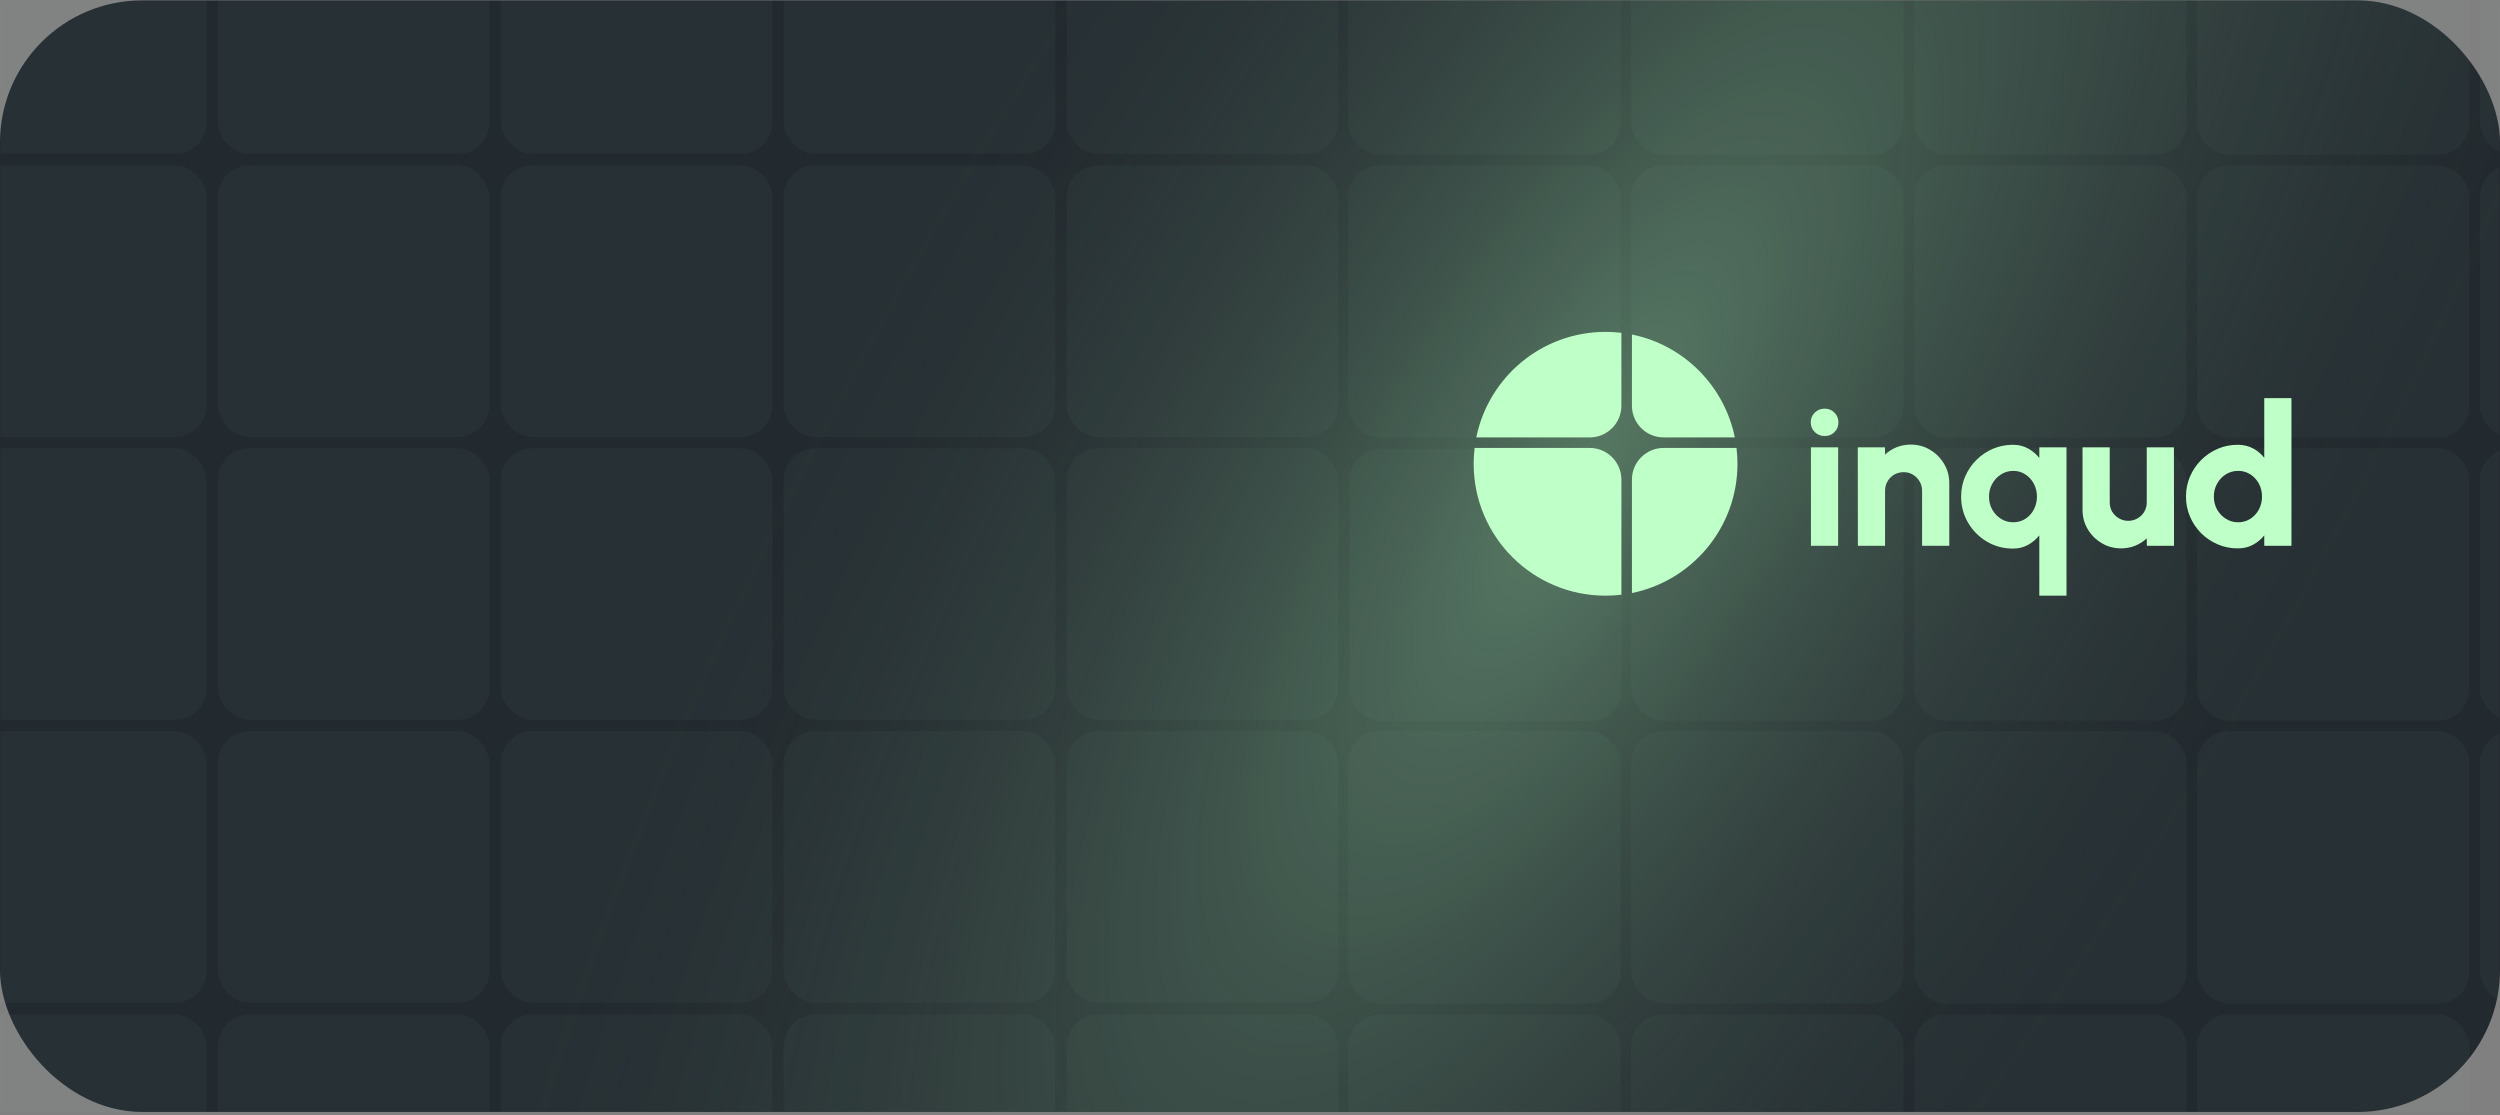 <?xml version="1.0" encoding="utf-8"?>
<svg xmlns="http://www.w3.org/2000/svg" width="704" height="314" viewBox="0 0 704 314" fill="none">
<rect x="0" y="0" width="704" height="314" fill="#808080" stroke="none"/>
<rect y="0.117" width="704" height="313" rx="40" fill="#232A2F"/>
<rect y="0.117" width="704" height="313" rx="40" fill="url(#paint0_radial_85_510)" fill-opacity="0.37"/>
<mask id="mask0_85_510" style="mask-type:alpha" maskUnits="userSpaceOnUse" x="0" y="0" width="704" height="313">
<rect width="704" height="313" fill="#D9D9D9"/>
</mask>
<g mask="url(#mask0_85_510)">
<rect opacity="0.03" x="539.016" y="46.554" width="76.7" height="76.7" rx="8.914" fill="#BFFFC8"/>
<rect opacity="0.03" x="61.344" y="46.554" width="76.486" height="76.485" rx="8.914" fill="#BFFFC8"/>
<rect opacity="0.03" x="539.016" y="126.225" width="76.7" height="76.7" rx="8.914" fill="#BFFFC8"/>
<rect opacity="0.03" x="61.344" y="126.225" width="76.486" height="76.485" rx="8.914" fill="#BFFFC8"/>
<rect opacity="0.03" x="539.016" y="205.896" width="76.7" height="76.7" rx="8.914" fill="#BFFFC8"/>
<rect opacity="0.03" x="539.016" y="285.684" width="76.7" height="76.7" rx="8.914" fill="#BFFFC8"/>
<rect opacity="0.03" x="61.344" y="205.896" width="76.486" height="76.485" rx="8.914" fill="#BFFFC8"/>
<rect opacity="0.03" x="61.344" y="285.684" width="76.486" height="76.485" rx="8.914" fill="#BFFFC8"/>
<rect opacity="0.03" x="539.016" y="-33.117" width="76.7" height="76.7" rx="8.914" fill="#BFFFC8"/>
<rect opacity="0.03" x="61.344" y="-33.117" width="76.486" height="76.485" rx="8.914" fill="#BFFFC8"/>
<rect opacity="0.03" x="698.359" y="46.554" width="76.7" height="76.7" rx="8.914" fill="#BFFFC8"/>
<rect opacity="0.03" x="220.68" y="46.554" width="76.486" height="76.485" rx="8.914" fill="#BFFFC8"/>
<rect opacity="0.03" x="698.359" y="126.225" width="76.7" height="76.7" rx="8.914" fill="#BFFFC8"/>
<rect opacity="0.03" x="220.68" y="126.225" width="76.486" height="76.485" rx="8.914" fill="#BFFFC8"/>
<rect opacity="0.03" x="698.359" y="205.896" width="76.7" height="76.7" rx="8.914" fill="#BFFFC8"/>
<rect opacity="0.03" x="220.68" y="205.896" width="76.486" height="76.485" rx="8.914" fill="#BFFFC8"/>
<rect opacity="0.03" x="220.68" y="285.684" width="76.486" height="76.485" rx="8.914" fill="#BFFFC8"/>
<rect opacity="0.03" x="698.359" y="-33.117" width="76.7" height="76.7" rx="8.914" fill="#BFFFC8"/>
<rect opacity="0.03" x="220.68" y="-33.117" width="76.486" height="76.485" rx="8.914" fill="#BFFFC8"/>
<rect opacity="0.03" x="459.344" y="46.554" width="76.7" height="76.7" rx="8.914" fill="#BFFFC8"/>
<rect opacity="0.03" x="-18.328" y="46.554" width="76.486" height="76.485" rx="8.914" fill="#BFFFC8"/>
<rect opacity="0.03" x="459.344" y="126.225" width="76.7" height="76.7" rx="8.914" fill="#BFFFC8"/>
<rect opacity="0.03" x="-18.328" y="126.225" width="76.486" height="76.485" rx="8.914" fill="#BFFFC8"/>
<rect opacity="0.03" x="459.344" y="205.896" width="76.7" height="76.7" rx="8.914" fill="#BFFFC8"/>
<rect opacity="0.03" x="459.344" y="285.684" width="76.7" height="76.7" rx="8.914" fill="#BFFFC8"/>
<rect opacity="0.03" x="-18.328" y="205.896" width="76.486" height="76.485" rx="8.914" fill="#BFFFC8"/>
<rect opacity="0.03" x="-18.328" y="285.684" width="76.486" height="76.485" rx="8.914" fill="#BFFFC8"/>
<rect opacity="0.03" x="459.344" y="-33.117" width="76.7" height="76.7" rx="8.914" fill="#BFFFC8"/>
<rect opacity="0.03" x="-18.328" y="-33.117" width="76.486" height="76.485" rx="8.914" fill="#BFFFC8"/>
<rect opacity="0.03" x="618.688" y="46.554" width="76.7" height="76.7" rx="8.914" fill="#BFFFC8"/>
<rect opacity="0.03" x="141.023" y="46.554" width="76.486" height="76.485" rx="8.914" fill="#BFFFC8"/>
<rect opacity="0.03" x="618.688" y="126.225" width="76.7" height="76.7" rx="8.914" fill="#BFFFC8"/>
<rect opacity="0.03" x="141.023" y="126.225" width="76.486" height="76.485" rx="8.914" fill="#BFFFC8"/>
<rect opacity="0.03" x="618.688" y="205.896" width="76.7" height="76.7" rx="8.914" fill="#BFFFC8"/>
<rect opacity="0.03" x="618.688" y="285.684" width="76.7" height="76.7" rx="8.914" fill="#BFFFC8"/>
<rect opacity="0.03" x="141.023" y="205.896" width="76.486" height="76.485" rx="8.914" fill="#BFFFC8"/>
<rect opacity="0.03" x="141.023" y="285.684" width="76.486" height="76.485" rx="8.914" fill="#BFFFC8"/>
<rect opacity="0.03" x="618.688" y="-33.117" width="76.7" height="76.7" rx="8.914" fill="#BFFFC8"/>
<rect opacity="0.03" x="141.023" y="-33.117" width="76.486" height="76.485" rx="8.914" fill="#BFFFC8"/>
<rect opacity="0.03" x="379.672" y="-33.117" width="76.7" height="76.7" rx="8.914" fill="#BFFFC8"/>
<rect opacity="0.03" x="300.352" y="-33.117" width="76.486" height="76.485" rx="8.914" fill="#BFFFC8"/>
<rect opacity="0.03" x="379.672" y="46.554" width="76.7" height="76.7" rx="8.914" fill="#BFFFC8"/>
<rect opacity="0.03" x="380.031" y="126.346" width="76.7" height="76.7" rx="8.914" fill="#BFFFC8"/>
<rect opacity="0.03" x="379.672" y="205.896" width="76.7" height="76.7" rx="8.914" fill="#BFFFC8"/>
<rect opacity="0.03" x="379.672" y="285.684" width="76.7" height="76.7" rx="8.914" fill="#BFFFC8"/>
<rect opacity="0.03" x="300.352" y="46.554" width="76.486" height="76.485" rx="8.914" fill="#BFFFC8"/>
<rect opacity="0.03" x="300.352" y="126.225" width="76.486" height="76.485" rx="8.914" fill="#BFFFC8"/>
<rect opacity="0.03" x="300.352" y="205.896" width="76.486" height="76.485" rx="8.914" fill="#BFFFC8"/>
<rect opacity="0.03" x="300.352" y="285.684" width="76.486" height="76.485" rx="8.914" fill="#BFFFC8"/>
<path d="M509.961 125.972H517.615V153.704H509.961V125.972ZM513.844 122.783C512.735 122.783 511.801 122.413 511.043 121.674C510.285 120.934 509.906 120.019 509.906 118.928C509.906 117.838 510.285 116.922 511.043 116.183C511.801 115.443 512.725 115.074 513.816 115.074C514.907 115.074 515.822 115.443 516.562 116.183C517.32 116.922 517.699 117.838 517.699 118.928C517.699 120.019 517.329 120.934 516.589 121.674C515.868 122.413 514.953 122.783 513.844 122.783Z" fill="#BFFFC8"/>
<path d="M548.914 136.067V153.704H541.26V138.174C541.26 137.195 541.02 136.316 540.539 135.54C540.077 134.745 539.449 134.116 538.654 133.654C537.877 133.192 537.008 132.961 536.047 132.961C535.085 132.961 534.207 133.192 533.412 133.654C532.617 134.116 531.989 134.745 531.526 135.54C531.064 136.316 530.833 137.195 530.833 138.174V153.704H523.179L523.151 125.972H530.805L530.833 128.024C531.758 127.137 532.839 126.444 534.078 125.945C535.335 125.445 536.657 125.196 538.043 125.196C540.059 125.196 541.88 125.686 543.507 126.666C545.152 127.645 546.465 128.958 547.445 130.604C548.424 132.231 548.914 134.052 548.914 136.067Z" fill="#BFFFC8"/>
<path d="M566.84 154.481C564.159 154.481 561.709 153.825 559.491 152.512C557.291 151.199 555.534 149.434 554.222 147.215C552.909 144.997 552.253 142.538 552.253 139.838C552.253 137.823 552.632 135.937 553.39 134.181C554.148 132.425 555.192 130.881 556.523 129.55C557.873 128.2 559.426 127.146 561.182 126.388C562.939 125.63 564.824 125.251 566.84 125.251C568.448 125.251 569.872 125.603 571.11 126.305C572.349 126.989 573.403 127.877 574.272 128.967V125.972H581.926V167.742H574.272V150.765C573.403 151.837 572.349 152.725 571.11 153.427C569.872 154.13 568.448 154.481 566.84 154.481ZM566.951 132.6C565.675 132.6 564.519 132.933 563.484 133.599C562.449 134.246 561.626 135.124 561.016 136.233C560.406 137.324 560.101 138.526 560.101 139.838C560.101 141.188 560.406 142.408 561.016 143.499C561.626 144.59 562.449 145.459 563.484 146.106C564.519 146.753 565.675 147.076 566.951 147.076C568.208 147.076 569.335 146.753 570.334 146.106C571.351 145.459 572.146 144.59 572.719 143.499C573.31 142.39 573.606 141.169 573.606 139.838C573.606 138.507 573.31 137.296 572.719 136.205C572.146 135.115 571.351 134.246 570.334 133.599C569.335 132.933 568.208 132.6 566.951 132.6Z" fill="#BFFFC8"/>
<path d="M586.443 143.554V125.972H594.097V141.447C594.097 142.427 594.328 143.314 594.79 144.109C595.271 144.886 595.909 145.505 596.704 145.967C597.499 146.429 598.368 146.66 599.311 146.66C600.272 146.66 601.15 146.429 601.945 145.967C602.74 145.505 603.369 144.886 603.831 144.109C604.293 143.314 604.524 142.427 604.524 141.447V125.972H612.178L612.206 153.704H604.552L604.524 151.597C603.6 152.484 602.509 153.178 601.252 153.677C600.013 154.176 598.701 154.425 597.314 154.425C595.317 154.425 593.496 153.936 591.851 152.956C590.205 151.976 588.893 150.672 587.913 149.045C586.933 147.4 586.443 145.57 586.443 143.554Z" fill="#BFFFC8"/>
<path d="M637.617 112.106H645.271V153.704H637.617V150.765C636.767 151.837 635.713 152.715 634.456 153.399C633.198 154.083 631.766 154.425 630.157 154.425C628.142 154.425 626.256 154.046 624.5 153.288C622.744 152.53 621.191 151.486 619.841 150.155C618.51 148.805 617.465 147.252 616.707 145.496C615.949 143.739 615.57 141.854 615.57 139.838C615.57 137.823 615.949 135.937 616.707 134.181C617.465 132.425 618.51 130.881 619.841 129.55C621.191 128.2 622.744 127.146 624.5 126.388C626.256 125.63 628.142 125.251 630.157 125.251C631.766 125.251 633.198 125.593 634.456 126.277C635.713 126.943 636.767 127.821 637.617 128.912V112.106ZM630.268 147.076C631.525 147.076 632.662 146.753 633.679 146.106C634.696 145.459 635.5 144.59 636.092 143.499C636.683 142.39 636.979 141.169 636.979 139.838C636.979 138.489 636.683 137.269 636.092 136.178C635.5 135.087 634.696 134.218 633.679 133.571C632.662 132.924 631.525 132.6 630.268 132.6C628.992 132.6 627.837 132.924 626.802 133.571C625.766 134.218 624.944 135.096 624.333 136.205C623.723 137.296 623.418 138.507 623.418 139.838C623.418 141.169 623.723 142.39 624.333 143.499C624.962 144.59 625.794 145.459 626.829 146.106C627.865 146.753 629.011 147.076 630.268 147.076Z" fill="#BFFFC8"/>
<path fill-rule="evenodd" clip-rule="evenodd" d="M456.584 93.721C455.123 93.546 453.635 93.457 452.127 93.457C434.158 93.457 419.169 106.217 415.727 123.171H447.67C452.593 123.171 456.584 119.18 456.584 114.256V93.721ZM452.127 167.742C453.636 167.742 455.123 167.652 456.584 167.477V135.056C456.584 130.133 452.593 126.142 447.67 126.142H415.249C415.074 127.604 414.984 129.091 414.984 130.599C414.984 151.113 431.614 167.742 452.127 167.742ZM489.27 130.599C489.27 148.569 476.509 163.558 459.556 166.999V135.056C459.556 130.133 463.547 126.142 468.47 126.142H489.005C489.18 127.604 489.27 129.091 489.27 130.599ZM459.556 114.256C459.556 119.18 463.547 123.171 468.47 123.171H488.527C485.573 108.617 474.109 97.154 459.556 94.199V114.256Z" fill="#BFFFC8"/>
</g>
<defs>
<radialGradient id="paint0_radial_85_510" cx="0" cy="0" r="1" gradientUnits="userSpaceOnUse" gradientTransform="translate(448 128.897) rotate(-58.148) scale(548.943 197.281)">
<stop stop-color="#AEFFB9"/>
<stop offset="1" stop-color="#2D3439" stop-opacity="0"/>
</radialGradient>
</defs>
</svg>